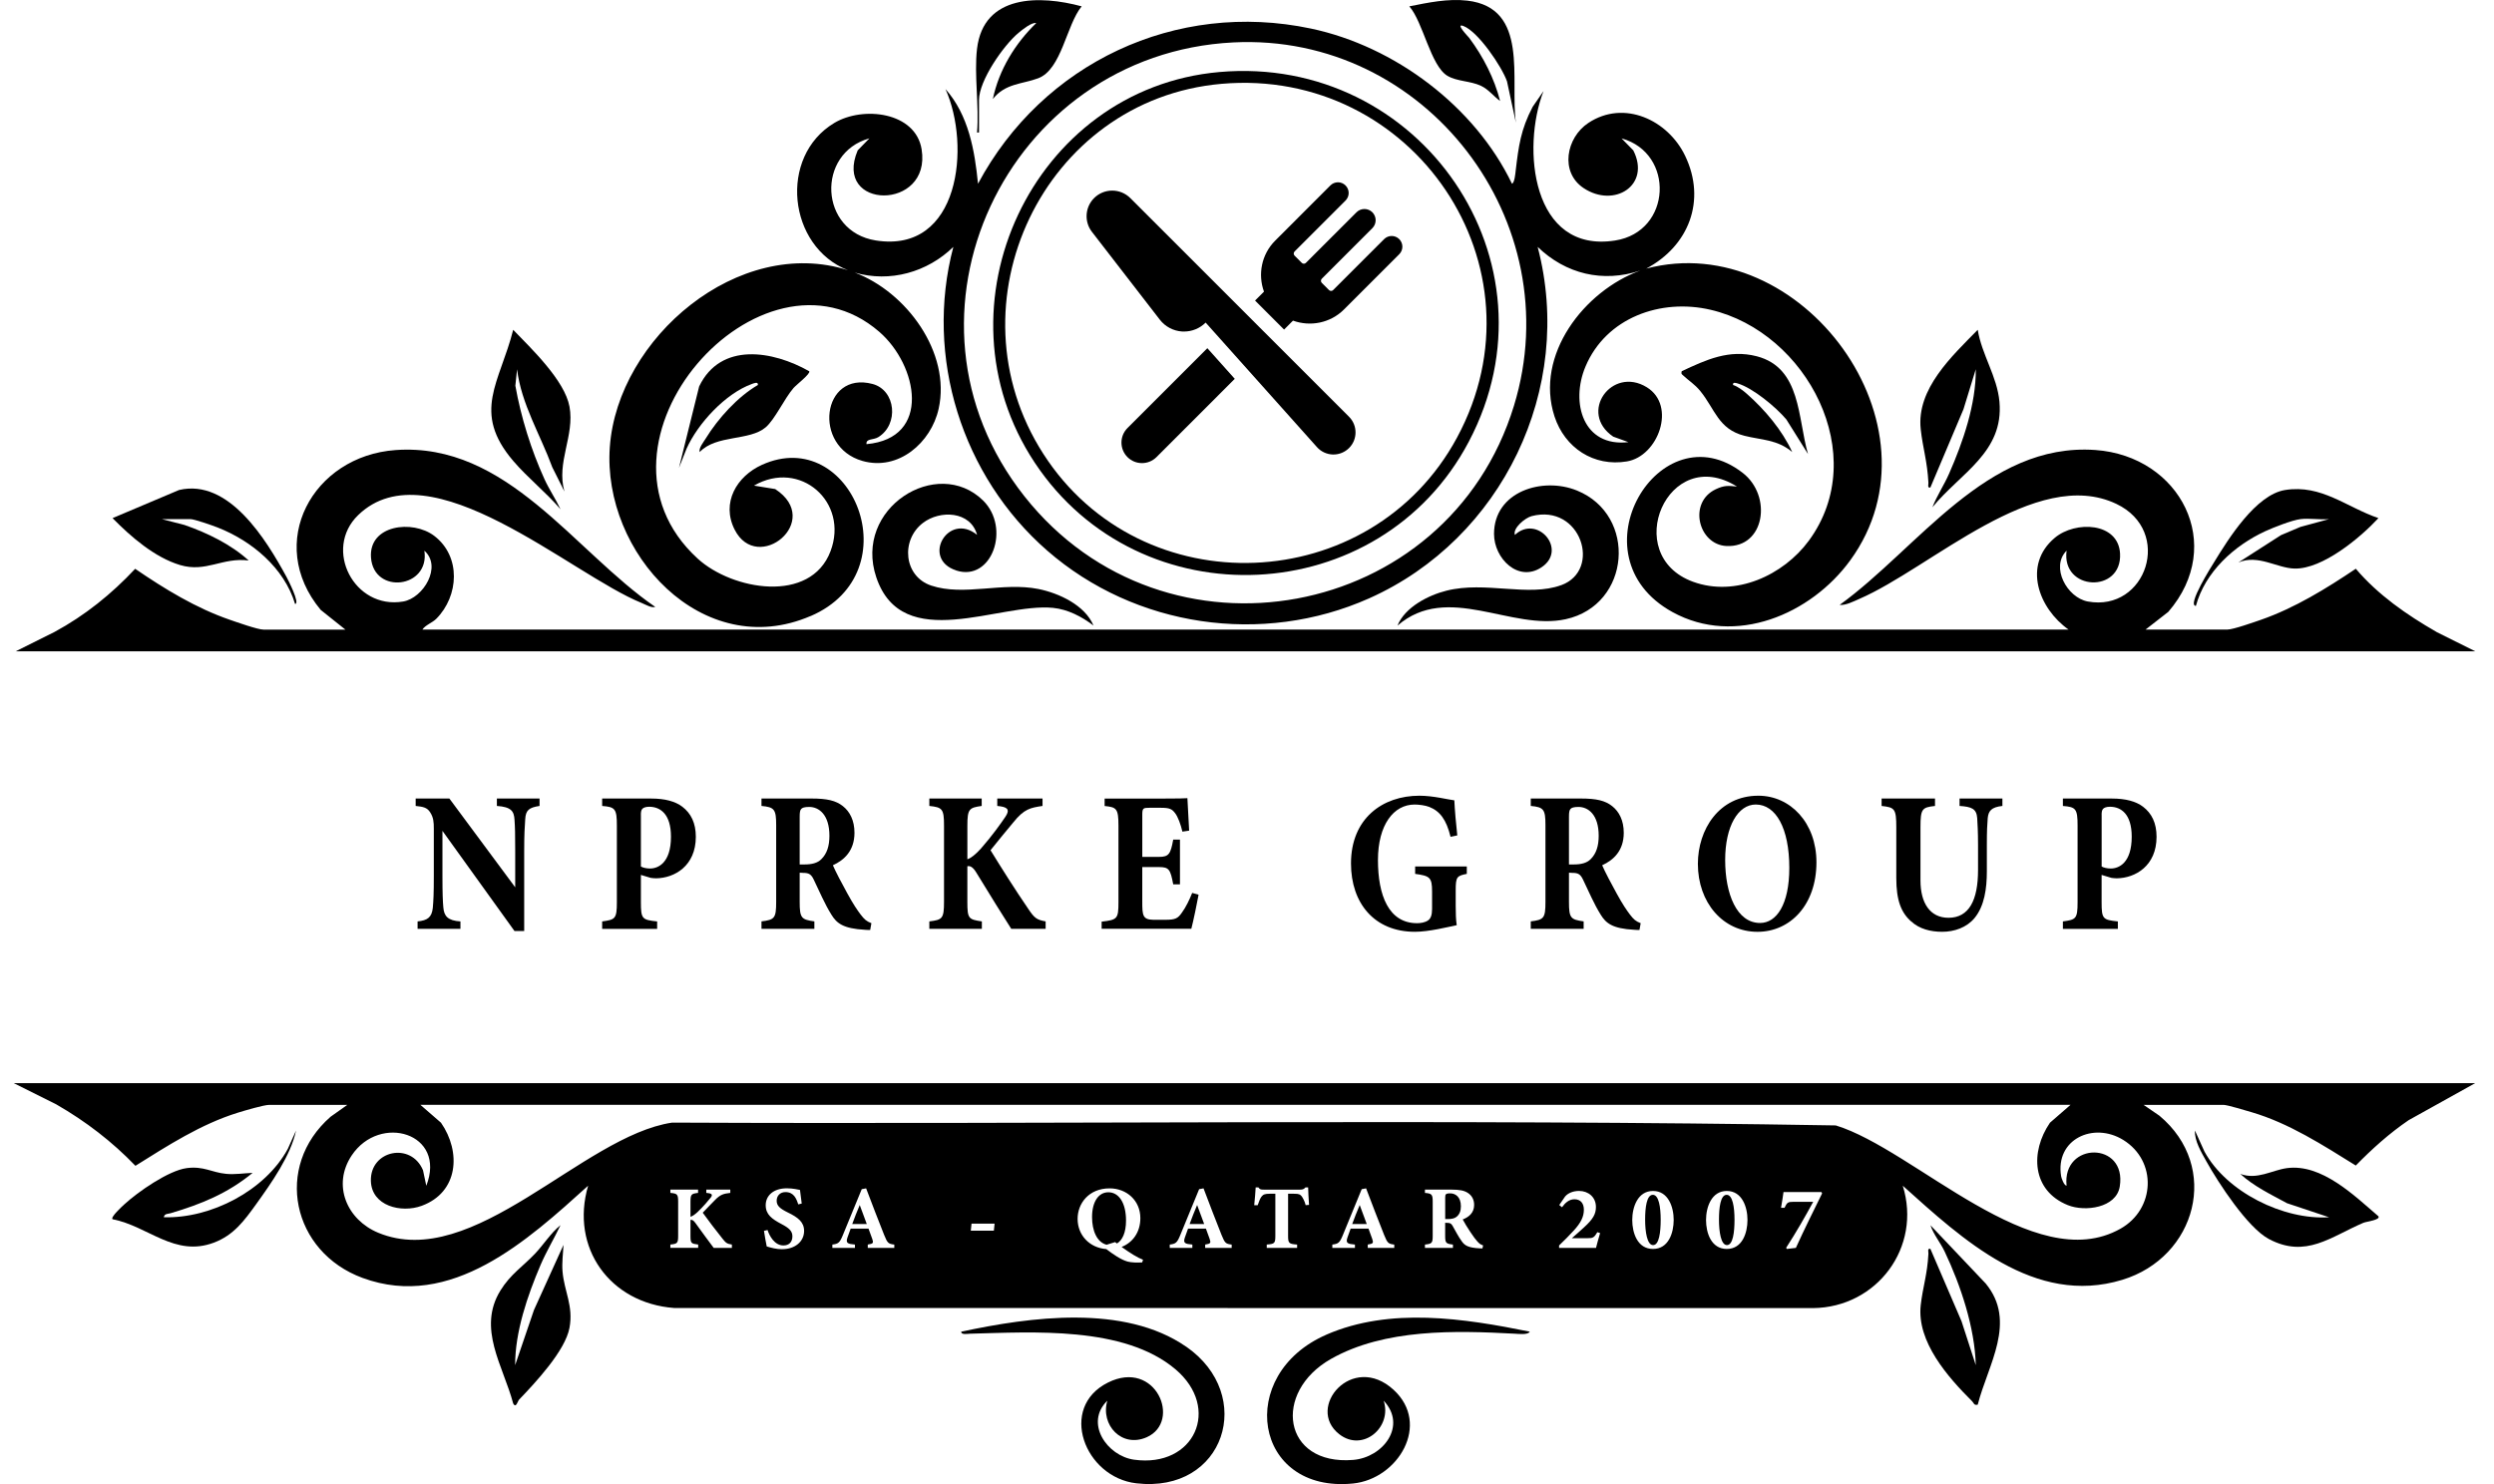 <svg xmlns="http://www.w3.org/2000/svg" width="126" height="75" viewBox="0 0 126 75" fill="none"><path d="M123.088 31.931C121.588 31.069 120.142 30.064 119.018 28.742C117.534 29.739 115.93 30.728 114.232 31.319C113.885 31.439 112.823 31.815 112.535 31.815H108.397L109.545 30.921C112.474 27.534 110.153 23.045 105.858 22.741C100.367 22.354 96.903 27.71 92.94 30.57C93.246 30.6 93.651 30.39 93.933 30.267C97.552 28.706 102.864 23.535 106.922 25.465C109.811 26.84 108.431 30.94 105.478 30.397C104.43 30.204 103.581 28.655 104.407 27.828C104.133 29.873 107.214 30.005 107.108 27.976C107.025 26.392 104.853 26.301 103.808 27.181C102.178 28.551 102.99 30.747 104.508 31.817H21.338C21.488 31.589 21.843 31.469 22.04 31.273C23.189 30.119 23.301 28.118 21.939 27.081C20.843 26.248 18.622 26.523 18.743 28.178C18.881 30.064 21.727 29.733 21.439 27.831C22.346 28.624 21.394 30.224 20.367 30.398C17.896 30.818 16.316 27.755 18.094 26.032C21.705 22.531 28.849 29.03 32.411 30.469C32.603 30.547 32.913 30.735 33.105 30.672C28.992 27.846 25.62 22.345 19.988 22.744C15.793 23.04 13.389 27.44 16.202 30.822L17.45 31.818H13.312C13.021 31.818 11.964 31.442 11.615 31.322C9.896 30.73 8.319 29.764 6.829 28.745C5.641 30.016 4.293 31.103 2.758 31.934L0.797 32.913H125.051L123.089 31.934L123.088 31.931Z" fill="black"></path><path d="M40.952 31.135C46.104 28.914 43.02 21.441 38.492 23.492C37.215 24.071 36.429 25.409 37.114 26.763C38.268 29.045 41.625 26.323 39.164 24.715L38.093 24.541C40.423 23.192 42.899 25.375 41.959 27.856C40.95 30.522 36.995 29.827 35.248 28.23C28.866 22.395 38.505 11.642 44.422 16.768C46.367 18.453 47.089 22.149 43.777 22.446C43.74 22.15 44.115 22.248 44.37 22.093C45.422 21.453 45.264 19.716 44.079 19.403C41.525 18.73 41.03 22.572 43.575 23.295C45.387 23.809 47.041 22.375 47.422 20.657C48.052 17.814 45.785 14.749 43.178 13.774C44.962 14.294 46.852 13.756 48.164 12.478C46.697 18.035 48.603 24.073 52.905 27.824C57.346 31.697 63.777 32.643 69.174 30.236C75.886 27.243 79.566 19.63 77.684 12.477C79.107 13.849 80.974 14.299 82.869 13.673C80.038 14.695 77.525 17.941 78.535 21.044C79.054 22.632 80.517 23.6 82.196 23.318C83.78 23.052 84.709 20.501 83.2 19.571C81.431 18.48 79.723 20.856 81.502 22.066L82.27 22.344C79.984 22.609 79.333 20.354 80.098 18.53C81.14 16.048 83.908 15.067 86.422 15.655C91.29 16.793 94.556 23.003 91.387 27.321C90.099 29.075 87.682 30.184 85.534 29.4C81.846 28.052 84.265 22.399 87.754 24.589C87.304 24.541 87.115 24.524 86.69 24.721C85.269 25.384 85.798 27.522 87.221 27.593C89.161 27.688 89.551 25.068 88.046 23.899C83.859 20.646 79.355 28.107 84.499 30.933C87.671 32.676 91.492 31.05 93.479 28.314C98.414 21.524 90.991 11.51 83.169 13.574C85.321 12.432 86.22 10.132 85.134 7.872C84.268 6.068 82.05 5.016 80.243 6.215C79.123 6.958 78.796 8.702 80.007 9.506C81.552 10.533 83.415 9.363 82.515 7.598L81.923 6.994C84.619 7.737 84.467 11.704 81.599 12.154C77.381 12.817 76.863 7.473 77.981 4.603L77.432 5.398C76.829 6.552 76.724 7.369 76.574 8.627C76.556 8.77 76.522 9.231 76.387 9.285C74.514 5.384 70.472 2.34 66.232 1.444C59.401 -0.001 52.669 3.192 49.41 9.285C49.245 7.601 48.93 5.806 47.767 4.502C49.05 7.348 48.502 12.821 44.249 12.152C41.381 11.702 41.229 7.736 43.925 6.992L43.333 7.597C42.053 10.615 47.066 10.675 46.562 7.548C46.258 5.653 43.599 5.345 42.149 6.214C39.321 7.909 39.797 12.465 42.842 13.655C37.327 11.889 31.206 17.076 30.809 22.588C30.421 27.954 35.505 33.48 40.952 31.131V31.135ZM62.304 2.144C72.047 1.651 79.332 11.209 76.487 20.505C73.15 31.406 58.856 34.054 51.758 25.084C44.574 16.006 50.841 2.723 62.304 2.144Z" fill="black"></path><path d="M78.876 29.57C77.2 30.184 75.05 29.353 73.074 29.851C72.15 30.083 70.978 30.687 70.602 31.616C73.139 29.423 76.353 31.896 79.103 31.292C82.393 30.569 82.731 26.036 79.674 24.791C77.928 24.079 75.48 24.84 75.48 26.982C75.48 28.223 76.704 29.446 77.876 28.671C79.217 27.785 77.668 25.974 76.534 27.032C76.417 26.69 77.055 26.167 77.38 26.083C79.868 25.433 80.948 28.813 78.876 29.572V29.57Z" fill="black"></path><path d="M48.308 28.83C50.107 29.412 51.078 26.675 49.66 25.287C47.348 23.027 43.095 25.683 44.272 29.177C45.586 33.073 50.492 30.451 53.201 30.719C53.943 30.792 54.666 31.166 55.245 31.615C54.82 30.586 53.498 29.973 52.46 29.765C50.649 29.404 48.697 30.142 47.048 29.593C45.658 29.131 45.496 27.299 46.621 26.432C47.487 25.763 49.033 25.821 49.363 27.029C47.901 25.847 46.523 28.249 48.311 28.828L48.308 28.83Z" fill="black"></path><path d="M28.318 25.735C28.07 25.212 27.745 24.736 27.504 24.207C26.835 22.738 26.32 21.084 26.037 19.493L26.123 18.66C26.337 20.418 27.3 21.97 27.902 23.611L28.517 24.839C28.094 23.368 29.042 22.019 28.772 20.549C28.529 19.225 26.843 17.615 25.927 16.667C25.257 19.328 23.814 20.815 25.928 23.292C26.661 24.15 27.583 24.875 28.318 25.736V25.735Z" fill="black"></path><path d="M97.426 24.391C97.432 24.503 97.361 24.665 97.525 24.638L99.198 20.679L99.819 18.659C99.834 20.421 99.176 22.332 98.47 23.937C98.215 24.518 97.857 25.046 97.627 25.635C99.045 23.903 101.241 22.86 101.015 20.305C100.902 19.024 100.115 17.912 99.918 16.666C98.624 17.989 96.815 19.649 97.037 21.689C97.141 22.644 97.369 23.303 97.426 24.393V24.391Z" fill="black"></path><path d="M110.939 30.621C111.403 28.906 112.869 27.572 114.443 26.846C114.863 26.653 115.796 26.287 116.225 26.234C116.672 26.178 117.211 26.275 117.67 26.234L116.22 26.628L115.24 27.043L113.085 28.425C114.089 28.002 115.038 28.714 115.927 28.733C117.343 28.762 119.238 27.179 120.162 26.184C118.532 25.626 117.287 24.473 115.451 24.762C113.967 24.997 112.58 27.231 111.845 28.434C111.764 28.566 110.467 30.61 110.939 30.619V30.621Z" fill="black"></path><path d="M9.095 28.554C10.413 28.948 11.233 28.154 12.564 28.326C11.667 27.509 10.472 26.93 9.325 26.531L8.176 26.234H9.622C9.818 26.234 10.745 26.559 10.994 26.657C12.725 27.335 14.363 28.704 14.907 30.521C15.181 30.517 14.531 29.258 14.476 29.157C13.452 27.275 11.563 24.172 9.048 24.762L5.686 26.184C6.608 27.123 7.812 28.169 9.095 28.554Z" fill="black"></path><path d="M73.123 3.829C73.603 4.119 74.282 4.085 74.813 4.333C75.207 4.517 75.447 4.858 75.787 5.103C75.495 3.956 74.936 2.871 74.233 1.923C74.194 1.869 73.479 1.137 73.941 1.317C74.681 1.605 75.87 3.358 76.135 4.109L76.585 6.2C76.282 4.03 77.274 0.4 74.132 0.032C73.157 -0.082 72.15 0.132 71.201 0.321C71.897 1.114 72.275 3.318 73.124 3.831L73.123 3.829Z" fill="black"></path><path d="M35.657 22.156C35.551 22.328 35.289 22.647 35.349 22.845C36.189 21.958 37.867 22.294 38.684 21.594C39.151 21.194 39.625 20.145 40.089 19.609C40.236 19.439 40.966 18.88 40.883 18.761C39.05 17.721 36.41 17.266 35.322 19.529L34.303 23.642L34.684 22.678C35.254 21.4 36.653 19.883 37.989 19.403C38.083 19.369 38.313 19.271 38.29 19.455C37.26 20.057 36.283 21.141 35.656 22.156H35.657Z" fill="black"></path><path d="M87.783 19.376C88.554 19.601 89.731 20.579 90.249 21.198L91.343 22.944C90.815 21.137 91.005 18.592 88.757 18.005C87.353 17.64 86.201 18.18 84.962 18.759C84.935 18.897 84.942 18.886 85.026 18.965C85.316 19.238 85.621 19.417 85.902 19.763C86.651 20.687 86.812 21.687 88.129 22.022C88.981 22.239 89.798 22.205 90.546 22.845C90.039 21.741 89.162 20.704 88.255 19.904C88.064 19.735 87.802 19.534 87.557 19.455C87.528 19.297 87.689 19.349 87.784 19.376H87.783Z" fill="black"></path><path d="M49.361 6.698H49.461V5.053C49.461 4.072 50.701 2.288 51.454 1.663C51.67 1.483 52.13 1.114 52.352 1.166C51.289 2.193 50.462 3.54 50.161 5.004C50.789 4.205 51.641 4.259 52.451 3.955C53.637 3.509 53.872 1.262 54.647 0.321C52.547 -0.249 49.689 -0.299 49.361 2.463C49.206 3.771 49.476 5.36 49.361 6.699V6.698Z" fill="black"></path><path d="M74.209 22.314C78.994 13.225 71.754 2.746 61.607 3.64C52.155 4.472 47.041 15.475 52.272 23.375C57.586 31.401 69.731 30.821 74.209 22.314ZM61.707 4.237C71.403 3.385 78.268 13.481 73.61 22.115C69.264 30.172 57.664 30.652 52.71 22.936C47.836 15.347 52.713 5.028 61.707 4.237Z" fill="black"></path><path d="M25.995 47.05H26.483V43.018C26.483 42.136 26.509 41.791 26.535 41.397C26.561 40.942 26.728 40.809 27.259 40.729V40.354H25.103V40.729C25.827 40.779 25.968 40.992 25.994 41.427C26.02 41.802 26.029 42.136 26.029 43.018V44.841L22.703 40.354H21V40.729C21.367 40.77 21.576 40.8 21.734 41.054C21.901 41.317 21.917 41.539 21.917 41.875V44.275C21.917 45.156 21.899 45.521 21.865 45.886C21.813 46.362 21.595 46.514 21.097 46.565V46.94H23.262V46.565C22.615 46.524 22.432 46.293 22.397 45.846C22.371 45.553 22.353 45.158 22.353 44.277V41.988L25.994 47.052L25.995 47.05Z" fill="black"></path><path d="M32.885 44.365C32.946 44.375 33.059 44.386 33.146 44.386C34.081 44.376 35.154 43.758 35.154 42.289C35.154 41.591 34.91 41.104 34.474 40.77C34.116 40.497 33.592 40.355 32.902 40.355H30.422V40.73C31.077 40.781 31.165 40.872 31.165 41.723V45.593C31.165 46.444 31.077 46.474 30.422 46.565V46.941H33.2V46.565C32.44 46.485 32.379 46.444 32.379 45.593V44.215L32.885 44.367V44.365ZM32.377 41.184C32.377 41.033 32.395 40.931 32.456 40.871C32.508 40.82 32.613 40.77 32.797 40.77C33.365 40.77 33.898 41.145 33.898 42.28C33.898 43.617 33.243 43.891 32.841 43.891C32.658 43.891 32.483 43.85 32.379 43.79V41.186L32.377 41.184Z" fill="black"></path><path d="M40.576 44.112C40.856 44.112 40.977 44.173 41.108 44.446C41.405 45.054 41.658 45.672 42.007 46.228C42.269 46.654 42.592 46.927 43.701 46.988C43.806 46.998 43.911 46.998 43.963 46.998L44.024 46.654C43.77 46.553 43.675 46.471 43.474 46.208C43.308 45.986 43.117 45.712 42.812 45.155C42.55 44.688 42.209 44.031 42.078 43.727C42.655 43.464 43.169 42.988 43.169 42.086C43.169 41.459 42.933 41.013 42.584 40.739C42.226 40.455 41.78 40.354 41.003 40.354H38.471V40.729C39.126 40.79 39.213 40.901 39.213 41.701V45.581C39.213 46.402 39.134 46.482 38.471 46.563V46.938H41.143V46.563C40.489 46.471 40.401 46.4 40.401 45.581V44.102L40.576 44.112ZM40.401 41.265C40.401 41.062 40.419 40.94 40.48 40.88C40.532 40.819 40.647 40.779 40.882 40.779C41.37 40.779 41.903 41.164 41.903 42.237C41.903 42.754 41.78 43.139 41.492 43.423C41.3 43.615 41.012 43.686 40.637 43.686H40.401V41.265Z" fill="black"></path><path d="M49.334 44.112C49.953 45.135 50.722 46.361 51.089 46.938H52.827V46.563C52.383 46.482 52.268 46.411 51.945 45.924C51.272 44.942 50.592 43.858 50.042 42.967C50.427 42.48 50.853 41.974 51.194 41.56C51.744 40.871 52.067 40.82 52.67 40.729V40.354H50.383V40.729L50.549 40.749C50.95 40.811 51.004 40.962 50.794 41.276C50.532 41.66 50.147 42.208 49.554 42.887C49.266 43.2 49.056 43.363 48.873 43.424V41.722C48.873 40.871 48.968 40.82 49.597 40.729V40.354H46.951V40.729C47.606 40.8 47.693 40.871 47.693 41.722V45.571C47.693 46.432 47.606 46.482 46.951 46.564V46.939H49.605V46.564C48.933 46.463 48.872 46.433 48.872 45.571V43.777C49.011 43.747 49.151 43.807 49.334 44.112Z" fill="black"></path><path d="M55.656 46.572V46.936H60.187C60.266 46.653 60.51 45.488 60.554 45.215L60.231 45.124C60.092 45.467 59.917 45.843 59.699 46.137C59.507 46.411 59.376 46.482 58.887 46.482H58.268C57.727 46.473 57.709 46.26 57.709 45.56V43.818H58.556C59.062 43.818 59.131 43.94 59.272 44.69H59.613V42.431H59.272C59.141 43.15 59.054 43.303 58.565 43.303H57.71V41.186C57.71 40.842 57.746 40.822 58.077 40.822H58.645C59.089 40.822 59.204 40.883 59.361 41.085C59.509 41.268 59.658 41.682 59.736 42.027L60.077 41.977C60.041 41.349 59.998 40.519 59.989 40.336C59.867 40.346 59.561 40.357 58.645 40.357H55.807V40.732C56.401 40.793 56.506 40.853 56.506 41.714V45.583C56.506 46.434 56.454 46.485 55.659 46.576L55.656 46.572Z" fill="black"></path><path d="M74.105 44.162V43.787H71.495V44.162C72.228 44.263 72.35 44.334 72.35 45.043V45.935C72.35 46.249 72.28 46.422 72.149 46.512C71.992 46.624 71.764 46.654 71.59 46.654C70.158 46.654 69.616 45.246 69.616 43.464C69.616 41.681 70.41 40.658 71.467 40.658C71.685 40.658 72.009 40.699 72.209 40.779C72.751 40.992 73.074 41.427 73.283 42.289L73.624 42.218C73.562 41.662 73.493 40.891 73.475 40.445C73.187 40.415 72.418 40.212 71.711 40.212C69.852 40.212 68.254 41.356 68.254 43.636C68.254 45.641 69.432 47.089 71.484 47.089C72.19 47.089 73.152 46.846 73.596 46.755C73.553 46.482 73.544 46.137 73.544 45.773V44.993C73.544 44.304 73.606 44.263 74.104 44.162H74.105Z" fill="black"></path><path d="M79.441 44.112C79.721 44.112 79.842 44.173 79.973 44.446C80.27 45.054 80.523 45.672 80.872 46.228C81.134 46.654 81.457 46.927 82.566 46.988C82.671 46.998 82.776 46.998 82.828 46.998L82.889 46.654C82.635 46.553 82.54 46.471 82.339 46.208C82.173 45.986 81.982 45.712 81.677 45.155C81.415 44.688 81.074 44.031 80.943 43.727C81.52 43.464 82.034 42.988 82.034 42.086C82.034 41.459 81.798 41.013 81.449 40.739C81.091 40.455 80.645 40.354 79.868 40.354H77.336V40.729C77.991 40.79 78.078 40.901 78.078 41.701V45.581C78.078 46.402 77.999 46.482 77.336 46.563V46.938H80.008V46.563C79.354 46.471 79.266 46.4 79.266 45.581V44.102L79.441 44.112ZM79.266 41.265C79.266 41.062 79.284 40.94 79.346 40.88C79.397 40.819 79.512 40.779 79.746 40.779C80.235 40.779 80.768 41.164 80.768 42.237C80.768 42.754 80.645 43.139 80.358 43.423C80.165 43.615 79.877 43.686 79.502 43.686H79.266V41.265Z" fill="black"></path><path d="M85.779 43.656C85.779 45.611 87.045 47.09 88.791 47.09C90.441 47.09 91.769 45.733 91.769 43.575C91.769 41.58 90.45 40.212 88.835 40.212C86.845 40.212 85.779 41.924 85.779 43.656ZM90.398 43.858C90.398 45.712 89.751 46.643 88.922 46.643C87.743 46.643 87.158 45.174 87.158 43.462C87.158 41.751 87.813 40.657 88.704 40.657C89.717 40.657 90.398 41.852 90.398 43.858Z" fill="black"></path><path d="M96.555 46.563C96.965 46.947 97.541 47.089 98.118 47.089C98.737 47.089 99.358 46.876 99.759 46.391C100.257 45.782 100.378 44.901 100.378 44.031V42.704C100.378 41.995 100.396 41.651 100.422 41.347C100.457 40.983 100.604 40.79 101.164 40.729V40.354H98.999V40.729C99.61 40.77 99.854 40.871 99.89 41.337C99.907 41.641 99.933 42.006 99.933 42.705V43.971C99.933 45.491 99.479 46.381 98.44 46.381C97.505 46.381 97.025 45.631 97.025 44.498V41.804C97.025 40.872 97.104 40.801 97.759 40.73V40.355H95.061V40.73C95.724 40.801 95.803 40.872 95.803 41.804V44.367C95.803 45.502 96.047 46.119 96.553 46.565L96.555 46.563Z" fill="black"></path><path d="M106.682 44.365C106.744 44.375 106.857 44.386 106.944 44.386C107.878 44.376 108.952 43.758 108.952 42.289C108.952 41.591 108.708 41.104 108.271 40.77C107.914 40.497 107.389 40.355 106.7 40.355H104.22V40.73C104.875 40.781 104.962 40.872 104.962 41.723V45.593C104.962 46.444 104.875 46.474 104.22 46.565V46.941H106.997V46.565C106.238 46.485 106.176 46.444 106.176 45.593V44.215L106.682 44.367V44.365ZM106.176 41.184C106.176 41.033 106.194 40.931 106.255 40.871C106.307 40.82 106.412 40.77 106.596 40.77C107.164 40.77 107.697 41.145 107.697 42.28C107.697 43.617 107.042 43.891 106.64 43.891C106.457 43.891 106.283 43.85 106.178 43.79V41.186L106.176 41.184Z" fill="black"></path><path d="M28.469 62.911L26.976 66.203L26.026 68.989C26.02 67.313 26.648 65.478 27.305 63.938C27.602 63.241 27.995 62.595 28.318 61.913C27.826 62.31 27.455 62.91 27.025 63.361C26.417 64 25.789 64.397 25.286 65.211C24.096 67.135 25.421 69.025 25.925 70.92C26.066 71.199 26.16 70.8 26.221 70.736C27.045 69.876 28.557 68.265 28.772 67.101C28.977 65.99 28.505 65.263 28.42 64.255C28.382 63.803 28.448 63.356 28.469 62.911Z" fill="black"></path><path d="M8.276 61.514C8.311 61.321 8.486 61.352 8.621 61.311C10.172 60.849 11.491 60.316 12.763 59.272C12.32 59.288 11.868 59.366 11.418 59.321C10.687 59.249 10.29 58.919 9.431 59.032C8.516 59.152 6.964 60.234 6.28 60.865C6.171 60.966 5.574 61.508 5.684 61.614C7.491 61.965 8.825 63.544 10.806 62.798C11.812 62.419 12.345 61.682 12.945 60.849C13.707 59.789 14.695 58.388 14.957 57.131L14.54 58.059C13.398 60.168 10.649 61.588 8.276 61.514Z" fill="black"></path><path d="M97.527 61.914C97.685 62.392 98.029 62.791 98.243 63.241C99.055 64.949 99.772 67.094 99.819 68.99L99.099 66.771L97.525 63.11C97.361 63.083 97.432 63.245 97.426 63.357C97.373 64.41 97.14 65.042 97.037 65.961C96.834 67.804 98.4 69.587 99.637 70.817C99.725 70.904 99.722 71.035 99.918 70.985C100.431 68.969 101.919 66.793 100.315 64.858L97.526 61.916L97.527 61.914Z" fill="black"></path><path d="M115.534 59.033C114.781 59.136 114.037 59.638 113.183 59.325C113.869 59.956 114.731 60.362 115.541 60.805L117.67 61.516C115.364 61.663 112.487 60.242 111.372 58.195L110.891 57.132C110.865 57.659 111.215 58.233 111.471 58.694C112.082 59.789 113.553 62.045 114.627 62.615C116.496 63.608 117.752 62.499 119.397 61.797C119.565 61.725 120.262 61.658 120.164 61.468C118.937 60.416 117.294 58.796 115.536 59.033H115.534Z" fill="black"></path><path d="M2.857 55.819C4.327 56.664 5.669 57.694 6.842 58.915C8.48 57.89 10.146 56.812 12.012 56.232C12.342 56.13 13.331 55.835 13.609 55.835H17.548L16.702 56.435C13.816 58.958 14.753 63.271 18.32 64.582C22.79 66.226 26.668 62.672 29.713 59.921C28.794 63.065 30.825 65.856 34.053 66.1L91.597 66.106C94.829 66.072 97.099 63.027 96.13 59.921C99.144 62.626 102.785 66.029 107.221 64.677C110.96 63.539 112.206 58.977 109.095 56.382L108.296 55.835H112.334C112.525 55.835 113.487 56.128 113.757 56.207C115.646 56.761 117.362 57.874 119.017 58.901C119.842 58.058 120.708 57.277 121.686 56.61L125.049 54.738H0.696L2.857 55.817V55.819ZM36.976 63.063H36.057C35.863 62.805 35.457 62.257 35.128 61.798C35.031 61.662 34.958 61.635 34.884 61.648V62.45C34.884 62.835 34.917 62.848 35.273 62.894V63.061H33.868V62.894C34.214 62.857 34.261 62.835 34.261 62.45V60.729C34.261 60.348 34.214 60.317 33.868 60.284V60.116H35.267V60.284C34.935 60.325 34.884 60.348 34.884 60.729V61.49C34.981 61.463 35.091 61.39 35.244 61.25C35.558 60.946 35.761 60.702 35.9 60.53C36.011 60.389 35.983 60.321 35.771 60.294L35.683 60.284V60.116H36.895V60.284C36.575 60.325 36.405 60.348 36.113 60.655C35.933 60.841 35.707 61.067 35.503 61.285C35.794 61.684 36.155 62.169 36.51 62.608C36.681 62.825 36.74 62.858 36.976 62.894V63.063ZM39.512 63.131C39.216 63.131 38.953 63.054 38.736 62.99C38.709 62.887 38.63 62.415 38.597 62.202L38.777 62.161C38.87 62.446 39.127 62.94 39.58 62.94C39.863 62.94 40.033 62.768 40.033 62.477C40.033 62.214 39.867 62.06 39.479 61.857C38.999 61.603 38.684 61.377 38.684 60.905C38.684 60.433 39.063 60.052 39.756 60.052C40.075 60.052 40.315 60.12 40.416 60.134C40.435 60.302 40.467 60.538 40.504 60.823L40.328 60.864C40.235 60.573 40.105 60.243 39.681 60.243C39.414 60.243 39.238 60.429 39.238 60.682C39.238 60.936 39.408 61.081 39.815 61.28C40.309 61.52 40.624 61.756 40.624 62.205C40.624 62.739 40.171 63.129 39.511 63.129L39.512 63.131ZM45.181 63.063H43.841V62.895C44.132 62.854 44.132 62.805 44.068 62.61C44.021 62.473 43.948 62.27 43.878 62.089H42.977C42.926 62.229 42.861 62.401 42.814 62.541C42.717 62.827 42.828 62.863 43.193 62.895V63.063H42.052V62.895C42.342 62.858 42.417 62.818 42.574 62.438L43.536 60.096L43.758 60.055C44.054 60.843 44.368 61.65 44.668 62.407C44.838 62.828 44.881 62.859 45.181 62.896V63.064V63.063ZM50.211 62.192H49.046L49.083 61.839H50.248L50.211 62.192ZM57.705 63.796C57.497 63.814 57.15 63.806 56.969 63.755C56.633 63.661 56.238 63.389 55.892 63.124C55.044 63.059 54.442 62.423 54.442 61.595C54.442 60.82 55.005 60.055 56.06 60.055C56.915 60.055 57.612 60.666 57.612 61.559C57.612 62.277 57.223 62.795 56.665 63.015C57.106 63.331 57.47 63.559 57.746 63.661L57.705 63.798V63.796ZM62.226 63.063H60.887V62.895C61.177 62.854 61.177 62.805 61.113 62.61C61.067 62.473 60.993 62.27 60.924 62.089H60.022C59.972 62.229 59.906 62.401 59.86 62.541C59.763 62.827 59.873 62.863 60.239 62.895V63.063H59.097V62.895C59.388 62.858 59.463 62.818 59.62 62.438L60.581 60.096L60.804 60.055C61.1 60.843 61.413 61.65 61.713 62.407C61.884 62.828 61.926 62.859 62.226 62.896V63.064V63.063ZM65.964 60.902C65.913 60.693 65.811 60.522 65.764 60.457C65.681 60.362 65.644 60.327 65.372 60.327H65.076V62.456C65.076 62.836 65.122 62.863 65.532 62.895V63.063H63.998V62.895C64.391 62.863 64.432 62.836 64.432 62.456V60.327H64.15C63.89 60.327 63.817 60.367 63.729 60.477C63.665 60.562 63.6 60.726 63.54 60.907H63.364C63.397 60.576 63.428 60.223 63.438 60.006H63.577C63.646 60.11 63.701 60.119 63.84 60.119H65.688C65.814 60.119 65.878 60.092 65.955 60.006H66.089C66.093 60.197 66.112 60.595 66.135 60.89L65.96 60.903L65.964 60.902ZM70.44 63.063H69.101V62.895C69.391 62.854 69.391 62.805 69.327 62.61C69.281 62.473 69.207 62.27 69.138 62.089H68.236C68.186 62.229 68.12 62.401 68.074 62.541C67.977 62.827 68.087 62.863 68.453 62.895V63.063H67.311V62.895C67.602 62.858 67.677 62.818 67.834 62.438L68.795 60.096L69.017 60.055C69.314 60.843 69.627 61.65 69.927 62.407C70.098 62.828 70.14 62.859 70.44 62.896V63.064V63.063ZM74.898 63.09C74.87 63.09 74.814 63.09 74.758 63.086C74.172 63.059 74 62.936 73.862 62.746C73.678 62.496 73.543 62.221 73.386 61.948C73.317 61.825 73.253 61.798 73.104 61.798L73.011 61.794V62.456C73.011 62.822 73.058 62.854 73.404 62.895V63.063H71.99V62.895C72.34 62.858 72.382 62.822 72.382 62.456V60.721C72.382 60.363 72.336 60.313 71.99 60.285V60.118H73.329C73.74 60.118 73.975 60.163 74.165 60.29C74.349 60.412 74.475 60.611 74.475 60.892C74.475 61.296 74.202 61.509 73.898 61.626C73.967 61.763 74.147 62.057 74.287 62.265C74.449 62.514 74.55 62.636 74.637 62.737C74.743 62.854 74.794 62.891 74.928 62.936L74.895 63.09H74.898ZM80.634 63.063H78.767V62.94C79.013 62.704 79.28 62.437 79.516 62.179C79.862 61.798 80.019 61.49 80.019 61.137C80.019 60.815 79.857 60.606 79.543 60.606C79.266 60.606 79.067 60.796 78.915 61.01L78.775 60.897L79.071 60.466C79.228 60.284 79.487 60.185 79.778 60.185C80.24 60.185 80.628 60.493 80.628 60.996C80.628 61.349 80.489 61.607 80.018 62.034C79.838 62.198 79.579 62.432 79.412 62.573H80.188C80.475 62.573 80.531 62.555 80.701 62.269L80.84 62.314C80.767 62.558 80.678 62.872 80.633 63.061L80.634 63.063ZM83.512 63.117C82.727 63.117 82.463 62.306 82.463 61.654C82.463 61.002 82.74 60.186 83.512 60.186C84.284 60.186 84.557 60.998 84.557 61.65C84.557 62.301 84.298 63.117 83.512 63.117ZM87.24 63.117C86.454 63.117 86.191 62.306 86.191 61.654C86.191 61.002 86.468 60.186 87.24 60.186C88.012 60.186 88.285 60.998 88.285 61.65C88.285 62.301 88.026 63.117 87.24 63.117ZM90.728 63.063L90.275 63.117L90.238 63.059C90.742 62.284 91.208 61.468 91.606 60.734H90.636C90.317 60.734 90.286 60.766 90.156 61.038H89.98C90.044 60.676 90.077 60.445 90.105 60.24H92.022L92.055 60.309C91.606 61.22 91.149 62.139 90.729 63.064L90.728 63.063ZM21.536 59.92L21.371 59.14C20.771 57.702 18.701 58.124 18.737 59.672C18.767 60.948 20.27 61.318 21.307 60.936C23.166 60.251 23.307 58.216 22.28 56.738L21.239 55.834H104.606L103.566 56.738C102.558 58.211 102.646 60.17 104.47 60.903C105.341 61.254 106.918 61.04 107.093 59.964C107.466 57.671 104.171 57.683 104.406 59.919C104.276 59.914 104.145 59.534 104.132 59.448C103.818 57.573 105.763 56.678 107.269 57.608C108.991 58.672 108.888 61.101 107.131 62.093C102.753 64.562 96.736 58.095 92.746 56.874C73.174 56.54 53.549 56.824 33.957 56.732C29.436 57.402 23.908 64.286 19.11 62.299C17.529 61.644 16.767 59.894 17.768 58.391C19.186 56.262 22.572 57.259 21.539 59.919L21.536 59.92Z" fill="black"></path><path d="M59.922 68.053C56.806 65.898 52.055 66.547 48.563 67.298C48.546 67.47 48.9 67.403 49.015 67.4C52.168 67.321 56.784 67 59.381 69.194C61.711 71.16 60.348 74.189 57.298 73.767C55.931 73.579 54.784 71.918 55.943 70.785C55.584 72.017 56.682 73.191 57.939 72.629C59.715 71.836 58.394 68.66 55.975 69.869C53.45 71.132 54.794 74.652 57.401 74.959C61.879 75.487 63.466 70.502 59.924 68.052L59.922 68.053Z" fill="black"></path><path d="M67.014 67.448C62.382 69.46 63.334 75.475 68.357 74.97C70.635 74.741 72.302 71.975 70.405 70.234C68.327 68.329 65.942 71.133 67.66 72.478C68.847 73.407 70.35 72.13 69.904 70.784C71.102 72.055 69.877 73.655 68.361 73.778C64.8 74.067 64.271 70.357 67.244 68.674C69.956 67.139 73.525 67.239 76.53 67.4C76.691 67.408 77.214 67.472 77.283 67.296C73.963 66.624 70.234 66.048 67.014 67.446V67.448Z" fill="black"></path><path d="M83.503 60.381C83.189 60.381 83.114 61.033 83.114 61.636C83.114 62.239 83.211 62.922 83.516 62.922C83.822 62.922 83.9 62.27 83.9 61.64C83.9 61.01 83.807 60.381 83.503 60.381Z" fill="black"></path><path d="M87.233 60.381C86.92 60.381 86.845 61.033 86.845 61.636C86.845 62.239 86.941 62.922 87.247 62.922C87.552 62.922 87.63 62.27 87.63 61.64C87.63 61.01 87.537 60.381 87.233 60.381Z" fill="black"></path><path d="M43.056 61.857H43.791L43.435 60.897C43.301 61.223 43.172 61.527 43.056 61.857Z" fill="black"></path><path d="M55.99 60.253C55.518 60.253 55.172 60.706 55.172 61.508C55.172 62.187 55.416 62.78 55.907 62.904L56.337 62.771C56.368 62.795 56.399 62.817 56.431 62.84C56.702 62.678 56.888 62.292 56.888 61.684C56.888 60.786 56.528 60.252 55.992 60.252L55.99 60.253Z" fill="black"></path><path d="M60.101 61.857H60.836L60.48 60.897C60.347 61.223 60.217 61.527 60.101 61.857Z" fill="black"></path><path d="M73.266 60.307C73.142 60.307 73.082 60.325 73.053 60.352C73.021 60.38 73.013 60.434 73.013 60.524V61.607H73.137C73.336 61.607 73.487 61.576 73.59 61.49C73.742 61.363 73.806 61.191 73.806 60.959C73.806 60.479 73.524 60.307 73.266 60.307Z" fill="black"></path><path d="M68.315 61.857H69.05L68.694 60.897C68.561 61.223 68.431 61.527 68.315 61.857Z" fill="black"></path><path d="M56.961 21.632C56.556 22.037 56.556 22.695 56.961 23.1C57.366 23.505 58.023 23.505 58.428 23.1L62.382 19.145L60.997 17.596L56.961 21.632Z" fill="black"></path><path d="M64.874 16.654L65.324 16.203C66.194 16.518 67.205 16.334 67.902 15.637L70.691 12.848C70.903 12.637 70.903 12.296 70.691 12.084C70.48 11.873 70.139 11.873 69.927 12.084L67.353 14.658C67.295 14.717 67.201 14.717 67.142 14.658L66.779 14.295C66.751 14.267 66.736 14.23 66.736 14.19C66.736 14.151 66.751 14.112 66.779 14.085L69.334 11.53C69.44 11.424 69.5 11.279 69.5 11.129C69.5 10.979 69.44 10.835 69.334 10.728C69.228 10.622 69.083 10.562 68.933 10.562C68.783 10.562 68.638 10.622 68.532 10.728L65.977 13.283C65.949 13.312 65.912 13.327 65.872 13.327C65.833 13.327 65.794 13.312 65.767 13.283L65.404 12.92C65.346 12.862 65.346 12.768 65.404 12.709L67.978 10.135C68.19 9.924 68.19 9.583 67.978 9.371C67.876 9.269 67.739 9.212 67.596 9.212C67.453 9.212 67.315 9.269 67.214 9.37L64.424 12.161C63.727 12.858 63.542 13.868 63.858 14.739L63.407 15.189L64.874 16.656V16.654Z" fill="black"></path><path d="M58.594 16.153C58.865 16.505 59.276 16.723 59.719 16.752C59.752 16.754 59.785 16.754 59.818 16.754C60.227 16.754 60.621 16.592 60.911 16.302L66.535 22.596C66.74 22.826 67.029 22.959 67.336 22.969C67.347 22.969 67.356 22.969 67.367 22.969C67.663 22.969 67.947 22.851 68.157 22.641C68.592 22.206 68.592 21.5 68.157 21.063L57.105 10.011C56.862 9.768 56.533 9.632 56.189 9.632C55.846 9.632 55.517 9.768 55.274 10.011C54.815 10.471 54.768 11.202 55.165 11.716L58.593 16.152L58.594 16.153Z" fill="black"></path></svg>